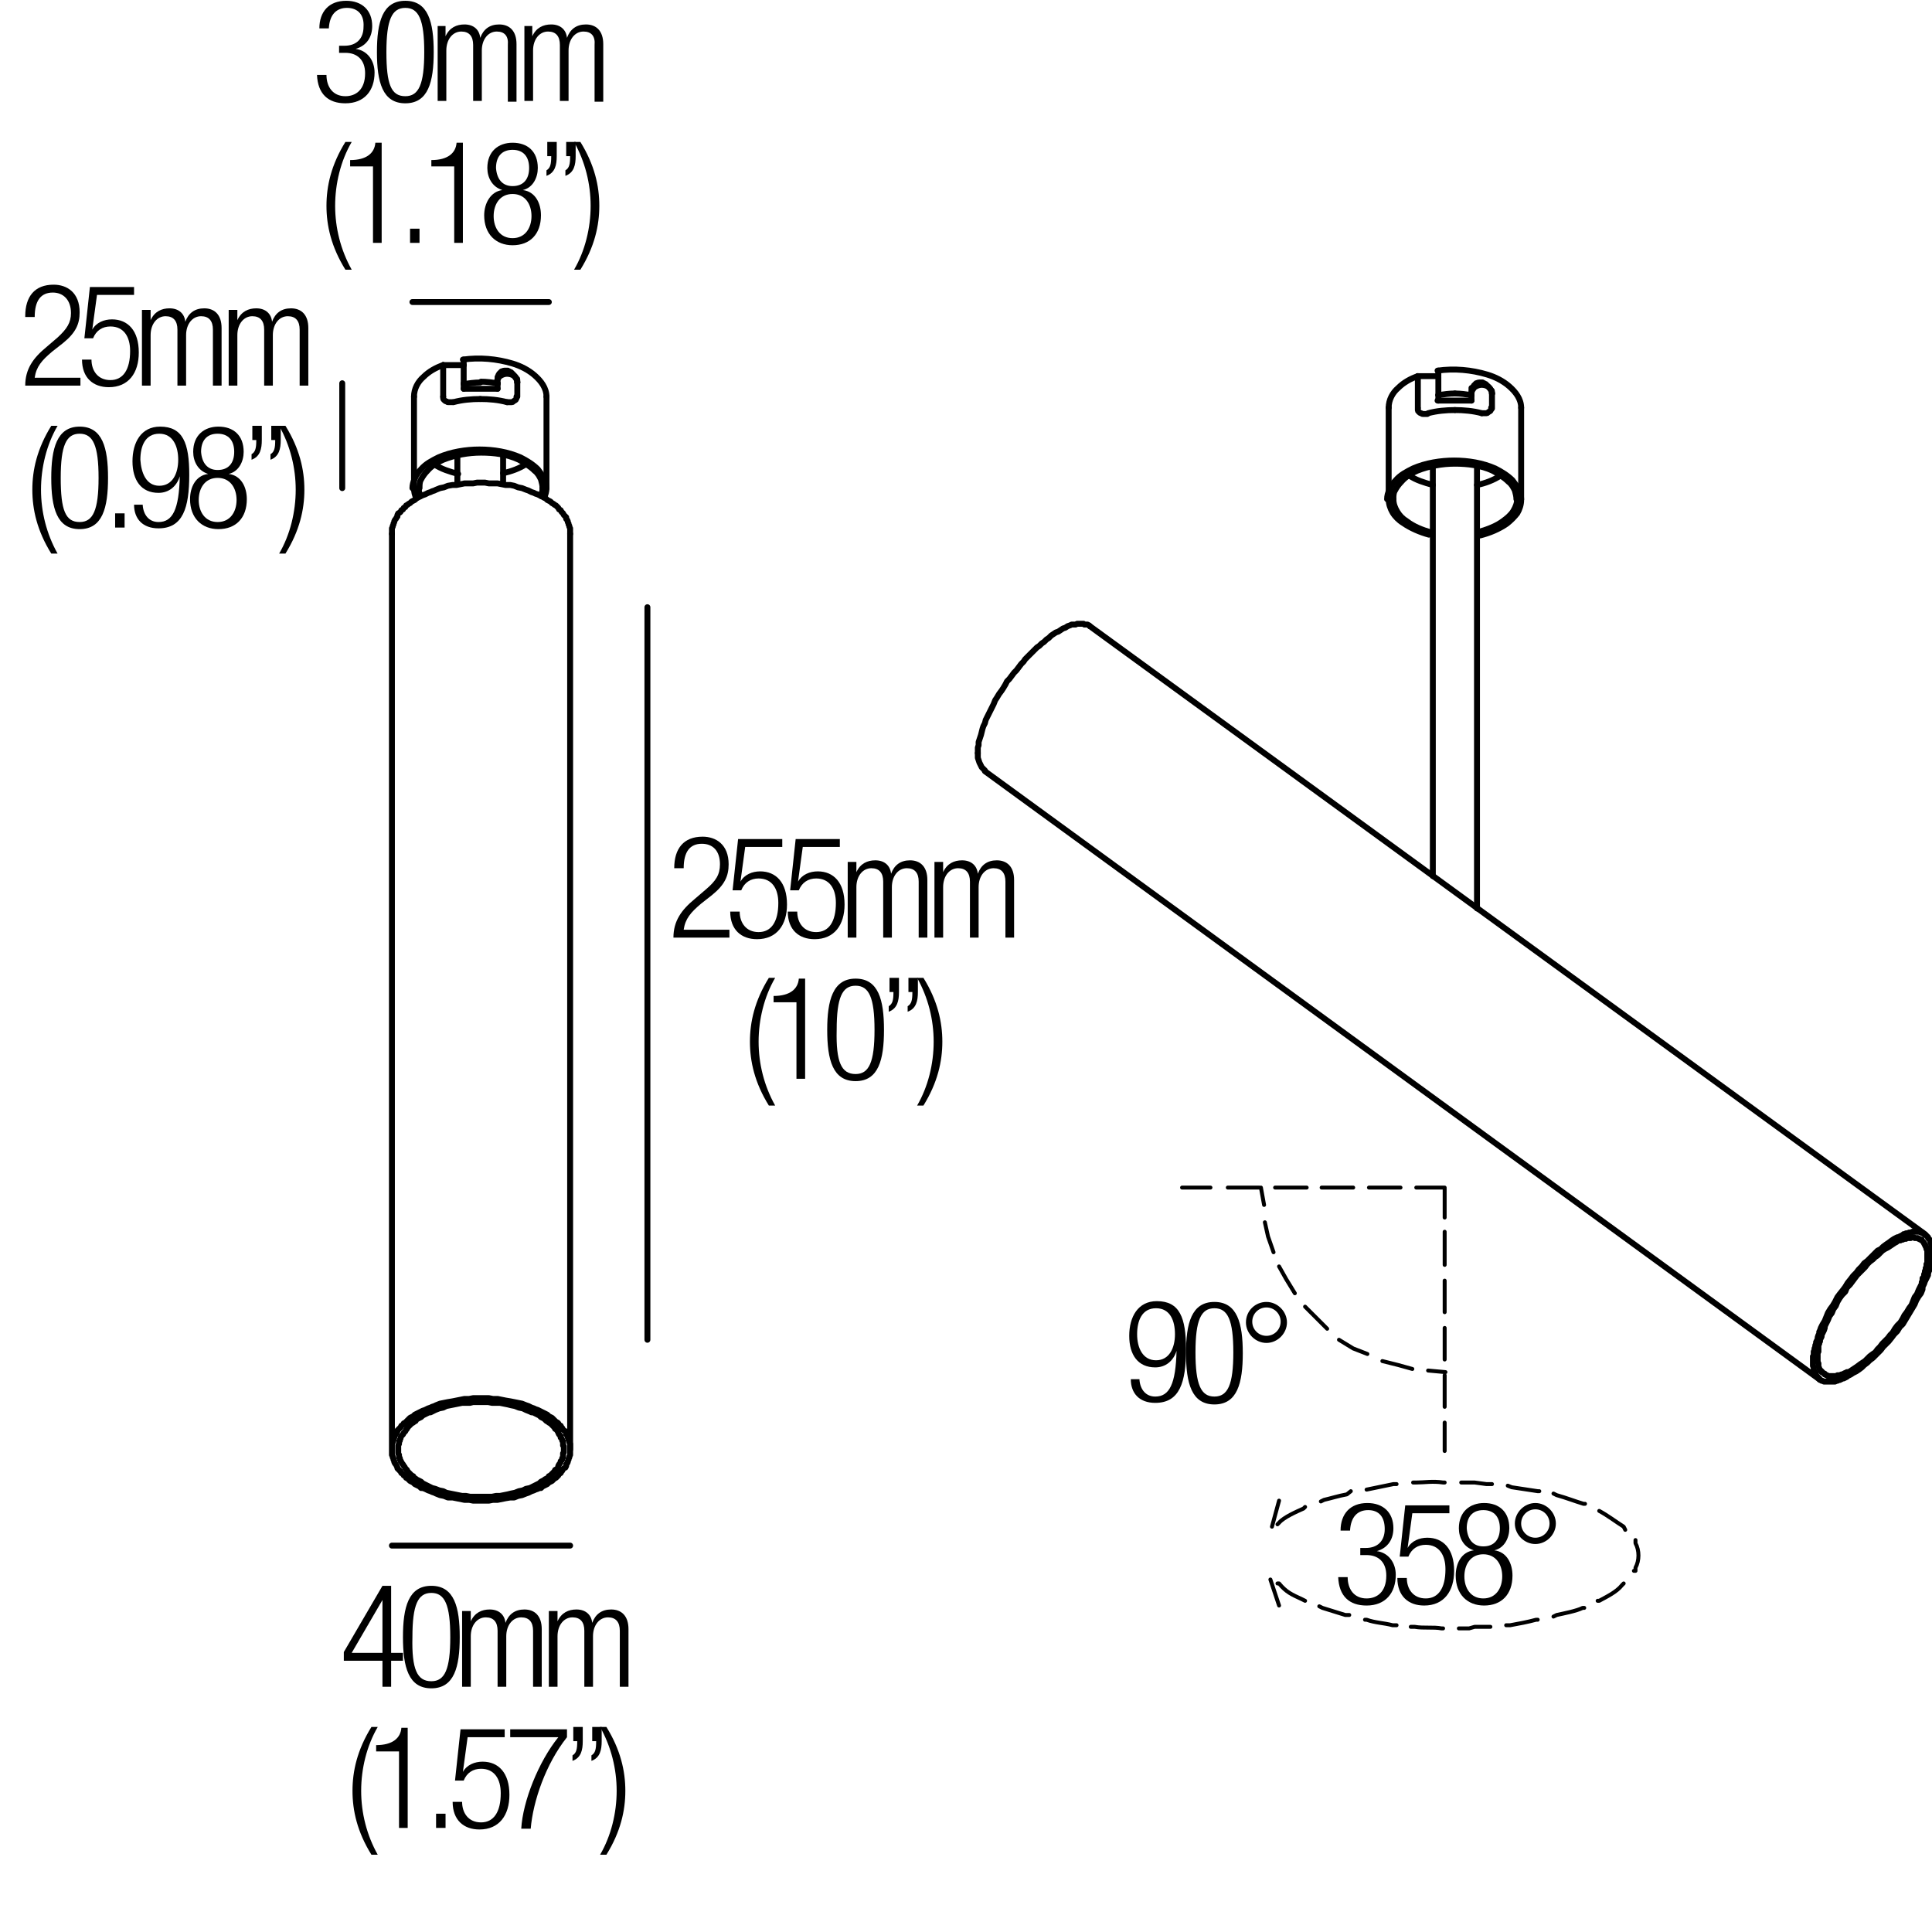 <?xml version="1.0" encoding="utf-8"?>
<!-- Generator: Adobe Illustrator 18.0.0, SVG Export Plug-In . SVG Version: 6.00 Build 0)  -->
<!DOCTYPE svg PUBLIC "-//W3C//DTD SVG 1.1//EN" "http://www.w3.org/Graphics/SVG/1.1/DTD/svg11.dtd">
<svg version="1.1" id="Livello_1" xmlns="http://www.w3.org/2000/svg" xmlns:xlink="http://www.w3.org/1999/xlink" x="0px" y="0px"
	 viewBox="0 0 245 245" enable-background="new 0 0 245 245" xml:space="preserve">
<line fill="none" stroke="#000000" stroke-width="0.75" stroke-linecap="round" stroke-linejoin="round" stroke-miterlimit="10" x1="138.2" y1="79.4" x2="244.1" y2="156.5"/>
<line fill="none" stroke="#000000" stroke-width="0.75" stroke-linecap="round" stroke-linejoin="round" stroke-miterlimit="10" x1="230.7" y1="174.9" x2="124.9" y2="97.8"/>
<polyline fill="none" stroke="#000000" stroke-width="0.75" stroke-linecap="round" stroke-linejoin="bevel" stroke-miterlimit="10" points="
	124,95.5 124,96.1 124.2,96.7 124.5,97.3 124.9,97.7 "/>
<polyline fill="none" stroke="#000000" stroke-width="0.75" stroke-linecap="round" stroke-linejoin="round" stroke-miterlimit="10" points="
	138.2,79.4 138.1,79.3 137.9,79.2 137.8,79.2 137.7,79.2 137.6,79.2 137.5,79.2 137.4,79.1 137.3,79.1 137.2,79.1 137.1,79.1 
	137,79.1 136.9,79.1 136.8,79.1 136.7,79.1 136.6,79.1 136.4,79.2 136.3,79.2 136.2,79.2 136,79.2 135.9,79.2 135.7,79.3 
	135.4,79.4 135.1,79.6 134.8,79.7 134.5,79.9 134.2,80.1 133.9,80.2 133.6,80.4 133.3,80.6 133,80.9 132.7,81.1 132.4,81.4 
	132.1,81.6 131.8,81.9 131.5,82.1 131.2,82.4 130.9,82.7 130.6,83 130.3,83.3 130,83.6 129.8,83.9 129.5,84.2 129.2,84.6 128.9,85 
	128.6,85.3 128.3,85.7 128,86.1 127.7,86.4 127.5,86.8 127.2,87.3 127,87.6 126.7,88 126.4,88.5 126.2,88.8 126,89.3 125.8,89.7 
	125.6,90.1 125.4,90.5 125.2,90.9 125,91.3 124.9,91.7 124.7,92.1 124.6,92.4 124.5,92.8 124.4,93.2 124.3,93.5 124.2,93.8 
	124.1,94.1 124.1,94.5 124,94.8 124,95 124,95.3 124,95.5 "/>
<polygon fill="none" stroke="#000000" stroke-width="0.75" stroke-linecap="round" stroke-linejoin="round" stroke-miterlimit="10" points="
	229.9,172.7 229.9,172.9 229.9,173.2 230,173.4 230,173.5 230,173.6 230,173.7 230.1,173.9 230.1,174 230.2,174.1 230.2,174.2 
	230.3,174.3 230.3,174.4 230.4,174.5 230.5,174.6 230.5,174.7 230.6,174.7 230.7,174.8 230.7,174.9 230.8,175 230.9,175 231,175.1 
	231.1,175.1 231.3,175.2 231.4,175.2 231.5,175.2 231.6,175.2 231.8,175.2 231.8,175.2 232,175.2 232.1,175.2 232.3,175.2 
	232.4,175.2 232.6,175.2 232.7,175.2 232.9,175.1 233,175.1 233.2,175 233.3,175 233.5,174.9 233.7,174.8 233.8,174.8 234,174.7 
	234.2,174.6 234.3,174.5 234.5,174.4 234.7,174.3 235,174.1 235.4,173.9 235.7,173.7 236.1,173.4 236.4,173.1 236.8,172.8 
	237.1,172.5 237.5,172.2 237.8,171.9 238.1,171.6 238.5,171.2 238.8,170.8 239.2,170.4 239.5,170.1 239.9,169.6 240.2,169.2 
	240.6,168.8 240.9,168.3 241.3,167.9 241.6,167.4 241.9,166.9 242.2,166.4 242.5,165.9 242.8,165.4 243,164.9 243.3,164.4 
	243.6,164 243.8,163.5 243.8,163.2 243.9,163 244,162.8 244.1,162.5 244.2,162.3 244.3,162.1 244.4,161.9 244.5,161.7 244.5,161.5 
	244.6,161.2 244.7,161 244.7,160.8 244.8,160.7 244.8,160.5 244.8,160.3 244.9,160.1 244.9,159.9 244.9,159.7 245,159.6 245,159.4 
	245,159.2 245,159.1 245,158.9 245,158.8 245,158.5 245,158.2 245,158.1 244.9,158 244.9,157.8 244.9,157.7 244.8,157.6 
	244.8,157.5 244.8,157.4 244.7,157.2 244.7,157.2 244.6,157.1 244.5,157 244.5,156.9 244.4,156.8 244.3,156.7 244.2,156.6 
	244.1,156.6 244,156.5 243.9,156.4 243.8,156.4 243.8,156.3 243.7,156.3 243.6,156.3 243.4,156.2 243.3,156.2 243.2,156.2 
	243,156.2 242.9,156.2 242.8,156.2 242.6,156.2 242.5,156.2 242.4,156.3 242.2,156.3 242.1,156.3 241.9,156.4 241.7,156.4 
	241.6,156.5 241.4,156.5 241.3,156.6 241.1,156.7 240.9,156.8 240.7,156.9 240.6,156.9 240.4,157 240.2,157.1 239.9,157.3 
	239.5,157.6 239.2,157.8 238.8,158.1 238.5,158.4 238.1,158.6 237.8,158.9 237.5,159.2 237.1,159.6 236.8,159.9 236.4,160.2 
	236.1,160.6 235.7,161 235.4,161.4 235,161.8 234.7,162.2 234.3,162.7 234,163.2 233.7,163.6 233.3,164.1 233,164.5 232.7,165.1 
	232.4,165.6 232.1,166 231.8,166.5 231.6,167 231.4,167.5 231.1,168 231,168.2 230.9,168.4 230.8,168.7 230.7,168.9 230.7,169.2 
	230.6,169.3 230.5,169.6 230.5,169.8 230.4,170 230.3,170.2 230.3,170.4 230.2,170.6 230.2,170.8 230.1,171 230.1,171.2 230,171.4 
	230,171.6 230,171.7 230,171.9 229.9,172 229.9,172.2 229.9,172.4 229.9,172.5 "/>
<polygon fill="none" stroke="#000000" stroke-width="0.75" stroke-linecap="round" stroke-linejoin="round" stroke-miterlimit="10" points="
	230.5,172.1 230.5,172.4 230.5,172.7 230.6,172.9 230.6,173 230.6,173.1 230.6,173.2 230.6,173.3 230.7,173.5 230.7,173.6 
	230.8,173.7 230.8,173.8 230.9,173.8 231,173.9 231,174 231.1,174 231.2,174.1 231.3,174.2 231.4,174.2 231.4,174.3 231.5,174.3 
	231.6,174.4 231.7,174.4 231.8,174.5 231.9,174.5 232,174.5 232.1,174.5 232.3,174.5 232.4,174.5 232.5,174.5 232.7,174.5 
	232.8,174.5 232.9,174.5 233,174.4 233.2,174.4 233.3,174.4 233.5,174.3 233.6,174.3 233.8,174.2 234,174.1 234.1,174.1 234.2,174 
	234.4,174 234.6,173.9 234.9,173.7 235.2,173.5 235.5,173.3 235.9,173 236.2,172.8 236.5,172.6 236.8,172.3 237.1,172 237.5,171.7 
	237.8,171.5 238.1,171.1 238.4,170.8 238.7,170.4 239,170.1 239.4,169.7 239.7,169.3 240,169 240.3,168.5 240.6,168.1 241,167.7 
	241.3,167.2 241.5,166.8 241.8,166.4 242.1,165.9 242.4,165.5 242.6,165 242.8,164.5 243.1,164.1 243.3,163.6 243.5,163.2 
	243.6,163 243.7,162.8 243.7,162.6 243.8,162.4 243.8,162.1 243.9,162 244,161.8 244,161.6 244.1,161.4 244.1,161.2 244.2,161 
	244.2,160.8 244.3,160.7 244.3,160.5 244.3,160.3 244.4,160.2 244.4,160 244.4,159.9 244.4,159.7 244.4,159.6 244.4,159.5 
	244.4,159.3 244.4,159 244.4,158.8 244.4,158.5 244.3,158.4 244.3,158.3 244.3,158.2 244.2,158.1 244.2,158 244.1,157.9 
	244.1,157.8 244,157.7 244,157.6 243.9,157.5 243.8,157.4 243.8,157.4 243.7,157.3 243.7,157.2 243.6,157.2 243.5,157.2 
	243.4,157.1 243.3,157.1 243.2,157 243.1,157 243,157 242.8,157 242.7,156.9 242.6,156.9 242.5,156.9 242.4,156.9 242.3,157 
	242.1,157 242,157 241.8,157 241.7,157.1 241.5,157.1 241.4,157.1 241.3,157.2 241.1,157.2 241,157.3 240.8,157.3 240.6,157.4 
	240.5,157.5 240.3,157.6 240,157.8 239.7,158 239.4,158.2 239,158.4 238.7,158.6 238.4,158.9 238.1,159.2 237.8,159.4 237.5,159.7 
	237.1,160 236.8,160.3 236.5,160.7 236.2,161 235.9,161.3 235.5,161.7 235.2,162.1 234.9,162.5 234.6,162.9 234.2,163.3 234,163.8 
	233.6,164.2 233.3,164.6 233,165.1 232.8,165.6 232.5,166 232.3,166.5 232,166.9 231.8,167.4 231.6,167.8 231.4,168.2 231.4,168.4 
	231.3,168.7 231.2,168.9 231.1,169.1 231,169.3 231,169.5 230.9,169.7 230.8,169.9 230.8,170.1 230.7,170.3 230.7,170.4 
	230.6,170.6 230.6,170.8 230.6,170.9 230.6,171.1 230.6,171.3 230.6,171.4 230.5,171.6 230.5,171.7 230.5,171.9 230.5,172 "/>
<line fill="none" stroke="#000000" stroke-width="0.75" stroke-linecap="round" stroke-linejoin="round" stroke-miterlimit="10" x1="72.3" y1="183.8" x2="72.3" y2="67.7"/>
<polyline fill="none" stroke="#000000" stroke-width="0.75" stroke-linecap="round" stroke-linejoin="round" stroke-miterlimit="10" points="
	49.7,67.7 49.7,183.8 49.7,183.9 49.7,184.1 49.7,184.2 49.7,184.4 49.7,184.5 49.8,184.7 49.8,184.8 49.9,185 49.9,185.1 50,185.3 
	50,185.4 50.1,185.6 50.2,185.7 50.3,185.9 50.4,186.1 50.4,186.2 50.5,186.3 50.7,186.5 50.8,186.6 50.9,186.8 51.1,186.9 
	51.2,187.1 51.4,187.2 51.5,187.4 51.7,187.5 51.8,187.6 52,187.8 52.2,187.9 52.4,188 52.6,188.2 52.8,188.3 53,188.4 53.2,188.5 
	53.4,188.7 53.6,188.7 53.9,188.8 54.1,188.9 54.3,189 54.6,189.1 54.8,189.2 55.1,189.3 55.3,189.4 55.8,189.6 56.3,189.7 
	56.8,189.9 57.4,189.9 57.9,190 58.4,190.1 58.9,190.2 59.5,190.2 60,190.3 60.5,190.3 61,190.3 61.5,190.3 62,190.3 62.5,190.2 
	63.1,190.2 63.6,190.1 64.1,190 64.7,189.9 65.2,189.9 65.7,189.7 66.2,189.6 66.7,189.4 67,189.3 67.2,189.2 67.4,189.1 67.7,189 
	67.9,188.9 68.2,188.8 68.4,188.7 68.6,188.7 68.8,188.5 69,188.4 69.2,188.3 69.4,188.2 69.6,188 69.8,187.9 70,187.8 70.2,187.6 
	70.3,187.5 70.5,187.4 70.7,187.2 70.8,187.1 70.9,186.9 71.1,186.8 71.2,186.6 71.3,186.5 71.4,186.3 71.5,186.2 71.7,186.1 
	71.8,185.9 71.8,185.7 71.9,185.6 72,185.4 72,185.3 72.1,185.1 72.1,185 72.2,184.8 72.2,184.7 72.3,184.5 72.3,184.4 72.3,184.2 
	72.3,184.1 72.3,183.9 72.3,183.8 72.3,183.7 72.3,183.5 72.3,183.4 72.3,183.2 72.3,183.1 72.2,182.9 72.2,182.7 72.1,182.6 
	72.1,182.5 72,182.3 72,182.2 71.9,182 71.8,181.9 71.8,181.7 71.7,181.5 71.5,181.4 71.4,181.3 71.3,181.1 71.2,181 71.1,180.8 
	70.9,180.7 70.8,180.5 70.7,180.4 70.5,180.3 70.3,180.1 70.2,180 70,179.8 69.8,179.7 69.6,179.6 69.4,179.4 69.2,179.3 69,179.2 
	68.8,179.1 68.6,179 68.4,178.9 68.2,178.8 67.9,178.7 67.7,178.6 67.4,178.5 67.2,178.4 67,178.3 66.7,178.2 66.2,178 65.7,177.9 
	65.2,177.8 64.7,177.7 64.1,177.6 63.6,177.5 63.1,177.4 62.5,177.4 62,177.3 61.5,177.3 61,177.3 60.5,177.3 60,177.3 59.5,177.4 
	58.9,177.4 58.4,177.5 57.9,177.6 57.4,177.7 56.8,177.8 56.3,177.9 55.8,178 55.3,178.2 55.1,178.3 54.8,178.4 54.6,178.5 
	54.3,178.6 54.1,178.7 53.9,178.8 53.6,178.9 53.4,179 53.2,179.1 53,179.2 52.8,179.3 52.6,179.4 52.4,179.6 52.2,179.7 52,179.8 
	51.8,180 51.7,180.1 51.5,180.3 51.4,180.4 51.2,180.5 51.1,180.7 50.9,180.8 50.8,181 50.7,181.1 50.5,181.3 50.4,181.4 
	50.4,181.5 50.3,181.7 50.2,181.9 50.1,182 50,182.2 50,182.3 49.9,182.5 49.9,182.6 49.8,182.7 49.8,182.9 49.7,183.1 49.7,183.2 
	49.7,183.4 49.7,183.5 49.7,183.7 49.7,183.8 "/>
<polygon fill="none" stroke="#000000" stroke-width="0.75" stroke-linecap="round" stroke-linejoin="round" stroke-miterlimit="10" points="
	50.5,183.8 50.5,183.9 50.5,184.1 50.5,184.2 50.5,184.3 50.6,184.5 50.6,184.6 50.6,184.8 50.7,184.9 50.7,185.1 50.8,185.2 
	50.8,185.3 50.9,185.4 51,185.6 51.1,185.7 51.2,185.9 51.3,186 51.4,186.2 51.5,186.3 51.6,186.4 51.7,186.6 51.8,186.7 
	51.9,186.8 52.1,187 52.2,187.1 52.4,187.2 52.5,187.4 52.7,187.5 52.8,187.6 53,187.7 53.2,187.8 53.4,187.9 53.6,188.1 
	53.8,188.2 54,188.3 54.2,188.4 54.4,188.5 54.6,188.6 54.8,188.7 55.2,188.8 55.7,189 56.2,189.1 56.6,189.3 57.1,189.4 
	57.6,189.5 58.1,189.6 58.6,189.7 59.1,189.7 59.6,189.8 60,189.8 60.5,189.8 61,189.8 61.5,189.8 61.9,189.8 62.4,189.8 
	62.9,189.7 63.4,189.7 63.9,189.6 64.4,189.5 64.8,189.4 65.3,189.3 65.8,189.1 66.3,189 66.7,188.8 67.2,188.7 67.4,188.6 
	67.6,188.5 67.8,188.4 68,188.3 68.2,188.2 68.4,188.1 68.6,187.9 68.8,187.8 69,187.7 69.1,187.6 69.3,187.5 69.5,187.4 
	69.6,187.2 69.8,187.1 69.9,187 70.1,186.8 70.2,186.7 70.3,186.6 70.4,186.4 70.6,186.3 70.7,186.2 70.8,186 70.8,185.9 
	70.9,185.7 71,185.6 71.1,185.4 71.1,185.3 71.2,185.2 71.3,185.1 71.3,184.9 71.4,184.8 71.4,184.6 71.4,184.5 71.4,184.3 
	71.5,184.2 71.5,184.1 71.5,183.9 71.5,183.8 71.5,183.7 71.5,183.5 71.5,183.4 71.4,183.3 71.4,183.1 71.4,183 71.4,182.8 
	71.3,182.7 71.3,182.6 71.2,182.4 71.1,182.3 71.1,182.1 71,182 70.9,181.9 70.8,181.7 70.8,181.6 70.7,181.5 70.6,181.3 
	70.4,181.2 70.3,181 70.2,180.9 70.1,180.8 69.9,180.6 69.8,180.5 69.6,180.4 69.5,180.3 69.3,180.2 69.1,180 69,179.9 68.8,179.8 
	68.6,179.7 68.4,179.5 68.2,179.4 68,179.3 67.8,179.2 67.6,179.1 67.4,179.1 67.2,179 66.7,178.8 66.3,178.6 65.8,178.5 
	65.3,178.3 64.8,178.2 64.4,178.1 63.9,178 63.4,177.9 62.9,177.9 62.4,177.9 61.9,177.8 61.5,177.8 61,177.8 60.5,177.8 60,177.8 
	59.6,177.9 59.1,177.9 58.6,177.9 58.1,178 57.6,178.1 57.1,178.2 56.6,178.3 56.2,178.5 55.7,178.6 55.2,178.8 54.8,179 
	54.6,179.1 54.4,179.1 54.2,179.2 54,179.3 53.8,179.4 53.6,179.5 53.4,179.7 53.2,179.8 53,179.9 52.8,180 52.7,180.2 52.5,180.3 
	52.4,180.4 52.2,180.5 52.1,180.6 51.9,180.8 51.8,180.9 51.7,181 51.6,181.2 51.5,181.3 51.4,181.5 51.3,181.6 51.2,181.7 
	51.1,181.9 51,182 50.9,182.1 50.8,182.3 50.8,182.4 50.7,182.6 50.7,182.7 50.6,182.8 50.6,183 50.6,183.1 50.5,183.3 50.5,183.4 
	50.5,183.5 50.5,183.7 "/>
<polyline fill="none" stroke="#000000" stroke-width="0.75" stroke-linecap="round" stroke-linejoin="round" stroke-miterlimit="10" points="
	72.3,67.7 72.3,67.5 72.3,67.4 72.3,67.3 72.3,67.1 72.3,67 72.2,66.8 72.2,66.7 72.1,66.5 72.1,66.4 72,66.2 72,66.1 71.9,65.9 
	71.8,65.8 71.8,65.6 71.7,65.5 71.5,65.3 71.4,65.1 71.3,65 71.2,64.9 71.1,64.7 70.9,64.6 70.8,64.4 70.7,64.3 70.5,64.1 70.3,64 
	70.2,63.9 70,63.8 69.8,63.6 69.6,63.5 69.4,63.4 69.2,63.2 69,63.1 68.8,63 68.6,62.9 68.4,62.8 68.2,62.7 67.9,62.6 67.7,62.5 
	67.4,62.4 67.2,62.3 67,62.2 66.7,62.1 66.2,61.9 65.7,61.8 65.2,61.6 64.7,61.5 64.1,61.5 63.6,61.4 63.1,61.3 62.5,61.3 62,61.3 
	61.5,61.2 61,61.2 60.5,61.2 60,61.3 59.5,61.3 58.9,61.3 58.4,61.4 57.9,61.5 57.4,61.5 56.8,61.6 56.3,61.8 55.8,61.9 55.3,62.1 
	55.1,62.2 54.8,62.3 54.6,62.4 54.3,62.5 54.1,62.6 53.9,62.7 53.6,62.8 53.4,62.9 53.2,63 53,63.1 52.8,63.2 52.6,63.4 52.4,63.5 
	52.2,63.6 52,63.8 51.8,63.9 51.7,64 51.5,64.1 51.4,64.3 51.2,64.4 51.1,64.6 50.9,64.7 50.8,64.9 50.7,65 50.5,65.1 50.4,65.3 
	50.4,65.5 50.3,65.6 50.2,65.8 50.1,65.9 50,66.1 50,66.2 49.9,66.4 49.9,66.5 49.8,66.7 49.8,66.8 49.7,67 49.7,67.1 49.7,67.3 
	49.7,67.4 49.7,67.5 49.7,67.7 "/>
<line fill="none" stroke="#000000" stroke-width="0.75" stroke-linecap="round" stroke-linejoin="round" stroke-miterlimit="10" x1="49.7" y1="196" x2="72.3" y2="196"/>
<g>
	<rect x="40.7" y="201" fill="none" width="42.7" height="38.7"/>
	<path d="M48.5,210.6h-4.9v-1.1l4.9-8.4h1.1v8.5h1.5v1h-1.5v3.3h-1.1V210.6z M48.5,209.6v-6.7h0l-3.9,6.7H48.5z"/>
	<path d="M54.7,201.1c2.9,0,3.6,2.7,3.6,6.5c0,3.8-0.7,6.5-3.6,6.5s-3.6-2.7-3.6-6.5C51.1,203.8,51.8,201.1,54.7,201.1z M54.7,213.2
		c1.7,0,2.4-1.5,2.4-5.6c0-4.1-0.7-5.6-2.4-5.6s-2.4,1.5-2.4,5.6C52.2,211.7,52.9,213.2,54.7,213.2z"/>
	<path d="M58.7,204.3h1v1.3h0c0.5-1.1,1.4-1.5,2.4-1.5c1.2,0,1.9,0.7,2,1.7h0c0.4-1.1,1.2-1.7,2.4-1.7c1.3,0,2.2,0.8,2.2,2.5v7.3
		h-1.1v-7.1c0-1.1-0.5-1.7-1.5-1.7c-1.1,0-1.9,1-1.9,2.4v6.4h-1.1v-7.1c0-1.1-0.5-1.7-1.5-1.7c-1.1,0-1.9,1-1.9,2.4v6.4h-1.1V204.3z
		"/>
	<path d="M69.7,204.3h1v1.3h0c0.5-1.1,1.4-1.5,2.4-1.5c1.2,0,1.9,0.7,2,1.7h0c0.4-1.1,1.2-1.7,2.4-1.7c1.3,0,2.2,0.8,2.2,2.5v7.3
		h-1.1v-7.1c0-1.1-0.5-1.7-1.5-1.7c-1.1,0-1.9,1-1.9,2.4v6.4h-1.1v-7.1c0-1.1-0.5-1.7-1.5-1.7c-1.1,0-1.9,1-1.9,2.4v6.4h-1.1V204.3z
		"/>
	<path d="M47.9,219c-1.4,2.4-2.1,5.3-2.1,8.1s0.7,5.6,2.1,8.1h-0.8c-1.8-2.9-2.4-5.6-2.4-8.1s0.6-5.2,2.4-8.1H47.9z"/>
	<path d="M50.6,222.1h-2.9v-0.8c2.1,0,3.1-0.9,3.2-2.2h0.8v12.7h-1.1V222.1z"/>
	<path d="M55.3,230h1.2v1.8h-1.2V230z"/>
	<path d="M64,219.3v1h-4.7l-0.6,4.4l0,0c0.5-0.9,1.5-1.3,2.5-1.3c2,0,3.4,1.4,3.4,4.2c0,2.6-1.3,4.4-3.8,4.4c-2,0-3.4-1.2-3.4-3.5
		h1.2c0,1.4,0.8,2.6,2.4,2.6s2.5-1.3,2.5-3.7c0-1.8-0.8-3.1-2.5-3.1c-1,0-1.8,0.5-2.2,1.5h-1.1l0.7-6.5H64z"/>
	<path d="M64.7,219.3h7.2v1c-2.7,3.4-4.3,8.1-4.6,11.6h-1.2c0.2-3.5,2.2-8.5,4.7-11.6h-6.1V219.3z"/>
	<path d="M72.7,219h1.2v1.8c0,1.1-0.2,2.1-1.3,2.5v-0.7c0.5-0.3,0.6-0.8,0.6-1.8h-0.5V219z M75.1,219h1.2v1.8c0,1.1-0.2,2.1-1.3,2.5
		v-0.7c0.5-0.3,0.6-0.8,0.6-1.8h-0.5V219z"/>
	<path d="M76.1,235.2c1.4-2.4,2.1-5.3,2.1-8.1s-0.7-5.6-2.1-8.1h0.8c1.8,2.9,2.4,5.6,2.4,8.1s-0.6,5.2-2.4,8.1H76.1z"/>
</g>
<g>
	<g>
		<rect x="169.2" y="190.5" fill="none" width="47.3" height="36.7"/>
		<path d="M172.6,196.3h0.6c1.5,0,2.4-0.9,2.4-2.4c0-1.5-0.7-2.4-2.1-2.4c-1.3,0-2.2,0.8-2.3,2.6h-1.2c0-2.1,1.2-3.5,3.4-3.5
			c2,0,3.3,1.2,3.3,3.2c0,1.4-0.7,2.5-2.1,2.9v0c1.5,0.2,2.4,1.5,2.4,3c0,2.3-1.3,3.9-3.7,3.9c-2.2,0-3.5-1.2-3.6-3.6h1.2
			c0,1.5,0.8,2.7,2.4,2.7c1.3,0,2.5-0.8,2.5-2.9c0-1.7-1-2.6-2.5-2.6h-0.8V196.3z"/>
		<path d="M183.8,190.9v1h-4.7l-0.6,4.4l0,0c0.5-0.9,1.5-1.3,2.5-1.3c2,0,3.4,1.4,3.4,4.2c0,2.6-1.3,4.4-3.8,4.4
			c-2,0-3.4-1.2-3.4-3.5h1.2c0,1.4,0.8,2.6,2.4,2.6s2.5-1.3,2.5-3.7c0-1.8-0.8-3.1-2.5-3.1c-1,0-1.8,0.5-2.2,1.5h-1.1l0.7-6.5H183.8
			z"/>
		<path d="M186.9,196.6L186.9,196.6c-1.3-0.4-1.9-1.6-1.9-2.8c0-2.1,1.4-3.2,3.2-3.2c1.9,0,3.2,1.1,3.2,3.2c0,1.2-0.6,2.5-1.9,2.8v0
			c1.6,0.2,2.3,1.7,2.3,3.2c0,2.4-1.4,3.8-3.6,3.8c-2.1,0-3.6-1.4-3.6-3.8C184.6,198.3,185.3,196.8,186.9,196.6z M188.1,202.7
			c1.6,0,2.4-1.3,2.4-2.8c0-1.5-0.8-2.8-2.4-2.8s-2.4,1.3-2.4,2.8C185.7,201.4,186.5,202.7,188.1,202.7z M188.1,196.1
			c1.4,0,2.1-0.9,2.1-2.3c0-1.4-0.7-2.3-2.1-2.3c-1.4,0-2.1,0.9-2.1,2.3C186.1,195.2,186.8,196.1,188.1,196.1z"/>
		<path d="M194.7,190.6c1.4,0,2.6,1.2,2.6,2.6c0,1.4-1.2,2.6-2.6,2.6c-1.4,0-2.6-1.2-2.6-2.6C192.1,191.8,193.3,190.6,194.7,190.6z
			 M194.7,195c1,0,1.8-0.8,1.8-1.8s-0.8-1.8-1.8-1.8c-1,0-1.8,0.8-1.8,1.8S193.7,195,194.7,195z"/>
	</g>
	<g>
		<rect x="142.4" y="165" fill="none" width="47.3" height="36.7"/>
		<path d="M144.5,175c0.1,1.2,0.8,2.1,2,2.1c1.8,0,2.6-1.6,2.7-5.8l0,0c-0.4,1.3-1.4,2.1-2.7,2.1c-2.2,0-3.3-1.6-3.3-4
			c0-2.4,1.1-4.4,3.5-4.4c2.9,0,3.7,2.1,3.7,6.1c0,4.2-0.8,6.8-3.9,6.8c-2,0-3.1-1.2-3.1-3H144.5z M146.6,172.5
			c1.7,0,2.4-1.6,2.4-3.3s-0.6-3.3-2.4-3.3c-1.8,0-2.4,1.6-2.4,3.3S144.9,172.5,146.6,172.5z"/>
		<path d="M154,165.1c2.9,0,3.6,2.7,3.6,6.5c0,3.8-0.7,6.5-3.6,6.5s-3.6-2.7-3.6-6.5C150.4,167.8,151.1,165.1,154,165.1z M154,177.1
			c1.7,0,2.4-1.5,2.4-5.6c0-4.1-0.7-5.6-2.4-5.6s-2.4,1.5-2.4,5.6C151.6,175.6,152.3,177.1,154,177.1z"/>
		<path d="M160.6,165.1c1.4,0,2.6,1.2,2.6,2.6c0,1.4-1.2,2.6-2.6,2.6c-1.4,0-2.6-1.2-2.6-2.6C158,166.2,159.2,165.1,160.6,165.1z
			 M160.6,169.4c1,0,1.8-0.8,1.8-1.8s-0.8-1.8-1.8-1.8c-1,0-1.8,0.8-1.8,1.8S159.6,169.4,160.6,169.4z"/>
	</g>
	<path fill="none" stroke="#000000" stroke-width="0.5" stroke-linecap="round" stroke-linejoin="round" stroke-miterlimit="10" d="
		M183.2,154.4v-3.8 M183.2,160.4v-4.2 M183.2,166.4v-4 M183.2,172.4v-4 M183.2,178.4v-4 M183.2,184v-3.6 M153.5,150.6h-3.6
		 M159.7,150.6h-4 M165.7,150.6h-4 M171.6,150.6h-4 M177.6,150.6h-4 M183.2,150.6h-3.6 M161.3,193.6l0.9-3.3 M165.5,191.1l-0.2,0.2
		c-0.9,0.4-2.5,1.1-3.1,1.8l-0.2,0.2 M171.3,189.1l-0.5,0.4c-1.1,0.2-2,0.5-2.9,0.7l-0.4,0.2 M177.1,188.2h-0.4l-3.4,0.7 M183.2,188
		h-0.2c-1.3-0.2-2.4,0-3.4,0h-0.4 M189.2,188.2h-0.7L187,188h-0.5h-0.7h-0.5 M195.2,189.1H195l-3.3-0.5l-0.5-0.2 M201,190.7h-0.2
		c-1.3-0.4-2-0.7-3.4-1.1l-0.4-0.2 M206.1,194l-0.2-0.4c-1.1-0.7-2-1.4-3.1-2 M207.2,199.2h0.2v-0.4c0.5-0.9,0.5-2.2,0-3.1v-0.4
		 M202.6,203h0.2c0.9-0.5,2.2-1.1,2.9-2l0.2-0.2 M197,205l0.4-0.2c0.9-0.2,2.5-0.5,3.3-0.9h0.2 M191,206.1h0.5
		c1.1-0.2,2.2-0.4,3.3-0.7h0.2 M185,206.5h1.3l0.7-0.2h1.3h0.5h0.2 M178.9,206.3h0.5c1.1,0.2,2.4,0,3.4,0.2h0.2 M173.1,205.4h0.2
		c1.1,0.4,2.2,0.4,3.3,0.7h0.5 M167.3,203.7l0.4,0.2c0.7,0.2,2.2,0.7,2.9,0.9h0.5 M162,200.8h0.2c0.9,1.1,1.6,1.4,2.9,2l0.4,0.2
		 M162.2,203.6l-1.1-3.3 M181.1,173.8l2.2,0.2 M175.3,172.6l2,0.5l1.8,0.5 M169.8,169.9l1.8,1.1l1.8,0.7 M165.5,165.7l1.4,1.4
		l1.4,1.4 M162.2,160.6l0.9,1.6l1.1,1.8 M160.4,155l0.4,1.8l0.7,2 M159.9,150.6l0.4,2.2"/>
</g>
<line fill="none" stroke="#000000" stroke-width="0.75" stroke-linecap="round" stroke-linejoin="round" stroke-miterlimit="10" x1="43.4" y1="61.9" x2="43.4" y2="48.6"/>
<line fill="none" stroke="#000000" stroke-width="0.75" stroke-linecap="round" stroke-linejoin="round" stroke-miterlimit="10" x1="52.3" y1="38.3" x2="69.6" y2="38.3"/>
<g>
	<rect x="37.4" fill="none" width="42.7" height="38.7"/>
	<path d="M43.1,5.8h0.6c1.5,0,2.4-0.9,2.4-2.4C46.2,1.9,45.4,1,44,1c-1.3,0-2.2,0.8-2.3,2.6h-1.2c0-2.1,1.2-3.5,3.4-3.5
		c2,0,3.3,1.2,3.3,3.2c0,1.4-0.7,2.5-2.1,2.9v0c1.5,0.2,2.4,1.5,2.4,3c0,2.3-1.3,3.9-3.7,3.9c-2.2,0-3.5-1.2-3.6-3.6h1.2
		c0,1.5,0.8,2.7,2.4,2.7c1.3,0,2.5-0.8,2.5-2.9c0-1.7-1-2.6-2.5-2.6h-0.8V5.8z"/>
	<path d="M51.4,0.1c2.9,0,3.6,2.7,3.6,6.5c0,3.8-0.7,6.5-3.6,6.5s-3.6-2.7-3.6-6.5C47.8,2.8,48.5,0.1,51.4,0.1z M51.4,12.2
		c1.7,0,2.4-1.5,2.4-5.6c0-4.1-0.7-5.6-2.4-5.6S49,2.5,49,6.6C49,10.7,49.6,12.2,51.4,12.2z"/>
	<path d="M55.5,3.3h1v1.3h0c0.5-1.1,1.4-1.5,2.4-1.5c1.2,0,1.9,0.7,2,1.7h0c0.4-1.1,1.2-1.7,2.4-1.7c1.3,0,2.2,0.8,2.2,2.5v7.3h-1.1
		V5.7C64.5,4.6,64,4,63,4c-1.1,0-1.9,1-1.9,2.4v6.4H60V5.7C60,4.6,59.5,4,58.5,4c-1.1,0-1.9,1-1.9,2.4v6.4h-1.1V3.3z"/>
	<path d="M66.5,3.3h1v1.3h0c0.5-1.1,1.4-1.5,2.4-1.5c1.2,0,1.9,0.7,2,1.7h0c0.4-1.1,1.2-1.7,2.4-1.7c1.3,0,2.2,0.8,2.2,2.5v7.3h-1.1
		V5.7C75.5,4.6,75,4,74,4c-1.1,0-1.9,1-1.9,2.4v6.4H71V5.7C71,4.6,70.5,4,69.5,4c-1.1,0-1.9,1-1.9,2.4v6.4h-1.1V3.3z"/>
	<path d="M44.6,18c-1.4,2.4-2.1,5.3-2.1,8.1s0.7,5.6,2.1,8.1h-0.8c-1.8-2.9-2.4-5.6-2.4-8.1s0.6-5.2,2.4-8.1H44.6z"/>
	<path d="M47.3,21.1h-2.9v-0.8c2.1,0,3.1-0.9,3.2-2.2h0.8v12.7h-1.1V21.1z"/>
	<path d="M52,29h1.2v1.8H52V29z"/>
	<path d="M57.6,21.1h-2.9v-0.8c2.1,0,3.1-0.9,3.2-2.2h0.8v12.7h-1.1V21.1z"/>
	<path d="M63.7,24.1L63.7,24.1c-1.3-0.4-1.9-1.6-1.9-2.8c0-2.1,1.4-3.2,3.2-3.2c1.9,0,3.2,1.1,3.2,3.2c0,1.2-0.6,2.5-1.9,2.8v0
		c1.6,0.2,2.3,1.7,2.3,3.2c0,2.4-1.4,3.8-3.6,3.8c-2.1,0-3.6-1.4-3.6-3.8C61.4,25.8,62.2,24.3,63.7,24.1z M65,30.2
		c1.6,0,2.4-1.3,2.4-2.8c0-1.5-0.8-2.8-2.4-2.8s-2.4,1.3-2.4,2.8C62.6,28.9,63.4,30.2,65,30.2z M65,23.6c1.4,0,2.1-0.9,2.1-2.3
		c0-1.4-0.7-2.3-2.1-2.3c-1.4,0-2.1,0.9-2.1,2.3C63,22.7,63.7,23.6,65,23.6z"/>
	<path d="M69.4,18h1.2v1.8c0,1.1-0.2,2.1-1.3,2.5v-0.7c0.5-0.3,0.6-0.8,0.6-1.8h-0.5V18z M71.8,18H73v1.8c0,1.1-0.2,2.1-1.3,2.5
		v-0.7c0.5-0.3,0.6-0.8,0.6-1.8h-0.5V18z"/>
	<path d="M72.8,34.2c1.4-2.4,2.1-5.3,2.1-8.1s-0.7-5.6-2.1-8.1h0.8c1.8,2.9,2.4,5.6,2.4,8.1s-0.6,5.2-2.4,8.1H72.8z"/>
</g>
<g>
	<rect y="36" fill="none" width="42.7" height="31.6"/>
	<path d="M3.2,40.1c0-2.5,1.2-4,3.6-4c1.7,0,3.3,1,3.3,3.5c0,1.5-0.5,2.6-2.1,3.9l-1.4,1.1c-1.3,1.1-2,1.9-2.2,3.3h5.8v1H3.2
		c0-2.1,1-3.5,2.7-4.9l1.4-1.2C8.5,41.7,9,40.9,9,39.7C9,38,8,37.1,6.7,37.1c-1.5,0-2.3,1-2.3,3.1H3.2z"/>
	<path d="M17,36.4v1h-4.7l-0.6,4.4l0,0c0.5-0.9,1.5-1.3,2.5-1.3c2,0,3.4,1.4,3.4,4.2c0,2.6-1.3,4.4-3.8,4.4c-2,0-3.4-1.2-3.4-3.5
		h1.2c0,1.4,0.8,2.6,2.4,2.6s2.5-1.3,2.5-3.7c0-1.8-0.8-3.1-2.5-3.1c-1,0-1.8,0.5-2.2,1.5h-1.1l0.7-6.5H17z"/>
	<path d="M18.1,39.3h1v1.3h0c0.5-1.1,1.4-1.5,2.4-1.5c1.2,0,1.9,0.7,2,1.7h0c0.4-1.1,1.2-1.7,2.4-1.7c1.3,0,2.2,0.8,2.2,2.5v7.3
		h-1.1v-7.1c0-1.1-0.5-1.7-1.5-1.7c-1.1,0-1.9,1-1.9,2.4v6.4h-1.1v-7.1c0-1.1-0.5-1.7-1.5-1.7c-1.1,0-1.9,1-1.9,2.4v6.4h-1.1V39.3z"
		/>
	<path d="M29.1,39.3h1v1.3h0c0.5-1.1,1.4-1.5,2.4-1.5c1.2,0,1.9,0.7,2,1.7h0c0.4-1.1,1.2-1.7,2.4-1.7c1.3,0,2.2,0.8,2.2,2.5v7.3
		h-1.1v-7.1c0-1.1-0.5-1.7-1.5-1.7c-1.1,0-1.9,1-1.9,2.4v6.4h-1.1v-7.1c0-1.1-0.5-1.7-1.5-1.7c-1.1,0-1.9,1-1.9,2.4v6.4h-1.1V39.3z"
		/>
	<path d="M7.3,54c-1.4,2.4-2.1,5.3-2.1,8.1s0.7,5.6,2.1,8.1H6.5c-1.8-2.9-2.4-5.6-2.4-8.1s0.6-5.2,2.4-8.1H7.3z"/>
	<path d="M10.1,54.1c2.9,0,3.6,2.7,3.6,6.5c0,3.8-0.7,6.5-3.6,6.5s-3.6-2.7-3.6-6.5C6.5,56.9,7.2,54.1,10.1,54.1z M10.1,66.2
		c1.7,0,2.4-1.5,2.4-5.6c0-4.1-0.7-5.6-2.4-5.6s-2.4,1.5-2.4,5.6C7.7,64.7,8.3,66.2,10.1,66.2z"/>
	<path d="M14.6,65.1h1.2v1.8h-1.2V65.1z"/>
	<path d="M18.1,64.1c0.1,1.2,0.8,2.1,2,2.1c1.8,0,2.6-1.6,2.7-5.8l0,0c-0.4,1.3-1.4,2.1-2.7,2.1c-2.2,0-3.3-1.6-3.3-4
		c0-2.4,1.1-4.4,3.5-4.4c2.9,0,3.7,2.1,3.7,6.1c0,4.2-0.8,6.8-3.9,6.8c-2,0-3.1-1.2-3.1-3H18.1z M20.2,61.6c1.7,0,2.4-1.6,2.4-3.3
		c0-1.6-0.6-3.3-2.4-3.3c-1.8,0-2.4,1.6-2.4,3.3C17.9,59.9,18.5,61.6,20.2,61.6z"/>
	<path d="M26.4,60.1L26.4,60.1c-1.3-0.4-1.9-1.6-1.9-2.8c0-2.1,1.4-3.2,3.2-3.2c1.9,0,3.2,1.1,3.2,3.2c0,1.2-0.6,2.5-1.9,2.8v0
		c1.6,0.2,2.3,1.7,2.3,3.2c0,2.4-1.4,3.8-3.6,3.8c-2.1,0-3.6-1.4-3.6-3.8C24.1,61.8,24.8,60.3,26.4,60.1z M27.6,66.2
		c1.6,0,2.4-1.3,2.4-2.8c0-1.5-0.8-2.8-2.4-2.8s-2.4,1.3-2.4,2.8C25.2,64.9,26,66.2,27.6,66.2z M27.6,59.6c1.4,0,2.1-0.9,2.1-2.3
		c0-1.4-0.7-2.3-2.1-2.3c-1.4,0-2.1,0.9-2.1,2.3C25.6,58.7,26.3,59.6,27.6,59.6z"/>
	<path d="M32,54h1.2v1.8c0,1.1-0.2,2.1-1.3,2.5v-0.7c0.5-0.3,0.6-0.8,0.6-1.8H32V54z M34.4,54h1.2v1.8c0,1.1-0.2,2.1-1.3,2.5v-0.7
		c0.5-0.3,0.6-0.8,0.6-1.8h-0.5V54z"/>
	<path d="M35.4,70.2c1.4-2.4,2.1-5.3,2.1-8.1s-0.7-5.6-2.1-8.1h0.8c1.8,2.9,2.4,5.6,2.4,8.1s-0.6,5.2-2.4,8.1H35.4z"/>
</g>
<line fill="none" stroke="#000000" stroke-width="0.75" stroke-linecap="round" stroke-linejoin="round" stroke-miterlimit="10" x1="58" y1="61.1" x2="58" y2="57.4"/>
<line fill="none" stroke="#000000" stroke-width="0.75" stroke-linecap="round" stroke-linejoin="round" stroke-miterlimit="10" x1="63.8" y1="61.1" x2="63.8" y2="57.4"/>
<path fill="none" stroke="#000000" stroke-width="0.75" stroke-linecap="round" stroke-linejoin="round" stroke-miterlimit="10" d="
	M63.1,47.8c0,0.3,0,0.6,0,0.9"/>
<path fill="none" stroke="#000000" stroke-width="0.75" stroke-linecap="round" stroke-linejoin="round" stroke-miterlimit="10" d="
	M68.8,61.9c0-0.4-0.1-0.7-0.2-1.1c-0.2-0.4-0.4-0.8-0.8-1.1c-0.6-0.6-1.3-1-2-1.4c-1.5-0.7-3.2-0.9-4.8-0.9c-1.6,0-3.3,0.3-4.8,0.9
	c-0.7,0.3-1.5,0.8-2,1.4c-0.3,0.3-0.6,0.7-0.8,1.1c-0.2,0.3-0.2,0.7-0.2,1.1"/>
<path fill="none" stroke="#000000" stroke-width="0.75" stroke-linecap="round" stroke-linejoin="round" stroke-miterlimit="10" d="
	M69.3,61.9c0-0.4-0.1-0.8-0.3-1.2c-0.2-0.4-0.5-0.8-0.8-1.2c-0.6-0.6-1.4-1.1-2.2-1.5c-1.6-0.7-3.4-1-5.2-1c-1.7,0-3.6,0.3-5.2,1
	c-0.8,0.4-1.6,0.8-2.2,1.5c-0.3,0.3-0.6,0.7-0.8,1.2c-0.2,0.4-0.3,0.8-0.3,1.2"/>
<path fill="none" stroke="#000000" stroke-width="0.75" stroke-linecap="round" stroke-linejoin="round" stroke-miterlimit="10" d="
	M63.8,60c1-0.2,2.1-0.6,3-1.2"/>
<path fill="none" stroke="#000000" stroke-width="0.75" stroke-linecap="round" stroke-linejoin="round" stroke-miterlimit="10" d="
	M69,63.1c0.2-0.4,0.3-0.8,0.3-1.2"/>
<path fill="none" stroke="#000000" stroke-width="0.75" stroke-linecap="round" stroke-linejoin="round" stroke-miterlimit="10" d="
	M68.6,62.9c0.1-0.3,0.2-0.6,0.2-1"/>
<path fill="none" stroke="#000000" stroke-width="0.75" stroke-linecap="round" stroke-linejoin="round" stroke-miterlimit="10" d="
	M58.8,48.6c0-0.8,0-1.5,0-2.3"/>
<path fill="none" stroke="#000000" stroke-width="0.75" stroke-linecap="round" stroke-linejoin="round" stroke-miterlimit="10" d="
	M64.3,51c0.1,0,0.2,0,0.2,0c0.1,0,0.2,0,0.2,0c0.1,0,0.2,0,0.2,0c0.1,0,0.1,0,0.2-0.1c0.1-0.1,0.2-0.1,0.3-0.2
	c0-0.1,0.1-0.1,0.1-0.2c0-0.1,0-0.1,0-0.2"/>
<path fill="none" stroke="#000000" stroke-width="0.75" stroke-linecap="round" stroke-linejoin="round" stroke-miterlimit="10" d="
	M56.2,50.3c0,0.1,0,0.1,0,0.2c0,0.1,0,0.1,0.1,0.2c0.1,0.1,0.2,0.2,0.3,0.2c0.1,0,0.1,0.1,0.2,0.1c0.1,0,0.1,0,0.2,0
	c0.1,0,0.2,0,0.2,0c0.1,0,0.2,0,0.2,0"/>
<path fill="none" stroke="#000000" stroke-width="0.75" stroke-linecap="round" stroke-linejoin="round" stroke-miterlimit="10" d="
	M65.6,48.5c0-0.3-0.2-0.6-0.4-0.8c-0.2-0.2-0.6-0.3-0.9-0.3c-0.3,0-0.6,0.1-0.9,0.3c-0.2,0.2-0.4,0.5-0.4,0.8"/>
<path fill="none" stroke="#000000" stroke-width="0.75" stroke-linecap="round" stroke-linejoin="round" stroke-miterlimit="10" d="
	M55.1,58.9c0.9,0.6,1.9,0.9,3,1.2"/>
<path fill="none" stroke="#000000" stroke-width="0.75" stroke-linecap="round" stroke-linejoin="round" stroke-miterlimit="10" d="
	M56.2,46.3c0,1.3,0,2.7,0,4"/>
<path fill="none" stroke="#000000" stroke-width="0.75" stroke-linecap="round" stroke-linejoin="round" stroke-miterlimit="10" d="
	M58.8,46.3c0-0.2,0-0.5,0-0.7"/>
<path fill="none" stroke="#000000" stroke-width="0.75" stroke-linecap="round" stroke-linejoin="round" stroke-miterlimit="10" d="
	M65.6,48.5C65.6,48.5,65.6,48.4,65.6,48.5"/>
<path fill="none" stroke="#000000" stroke-width="0.75" stroke-linecap="round" stroke-linejoin="round" stroke-miterlimit="10" d="
	M52.5,61.9c0,0.5,0.1,0.9,0.3,1.3"/>
<line fill="none" stroke="#000000" stroke-width="0.75" stroke-linecap="round" stroke-linejoin="round" stroke-miterlimit="10" x1="52.5" y1="61.9" x2="52.5" y2="50.3"/>
<line fill="none" stroke="#000000" stroke-width="0.75" stroke-linecap="round" stroke-linejoin="round" stroke-miterlimit="10" x1="69.3" y1="50.3" x2="69.3" y2="61.9"/>
<path fill="none" stroke="#000000" stroke-width="0.75" stroke-linecap="round" stroke-linejoin="round" stroke-miterlimit="10" d="
	M53.1,61.9c0,0.4,0.1,0.7,0.2,1"/>
<path fill="none" stroke="#000000" stroke-width="0.75" stroke-linecap="round" stroke-linejoin="round" stroke-miterlimit="10" d="
	M56.2,46.3c-0.9,0.3-1.8,0.8-2.5,1.5c-0.7,0.6-1.2,1.5-1.2,2.5"/>
<path fill="none" stroke="#000000" stroke-width="0.75" stroke-linecap="round" stroke-linejoin="round" stroke-miterlimit="10" d="
	M56.2,46.3C56.2,46.3,56.2,46.3,56.2,46.3"/>
<path fill="none" stroke="#000000" stroke-width="0.75" stroke-linecap="round" stroke-linejoin="round" stroke-miterlimit="10" d="
	M60.9,48.5c-0.7,0-1.4,0.1-2.1,0.2"/>
<path fill="none" stroke="#000000" stroke-width="0.75" stroke-linecap="round" stroke-linejoin="round" stroke-miterlimit="10" d="
	M63.1,48.6c-0.7-0.1-1.4-0.2-2.1-0.2"/>
<path fill="none" stroke="#000000" stroke-width="0.75" stroke-linecap="round" stroke-linejoin="round" stroke-miterlimit="10" d="
	M65.6,48.4c0-0.1,0-0.1,0-0.2c0-0.1,0-0.2-0.1-0.2c-0.1-0.2-0.2-0.3-0.3-0.4c-0.1-0.1-0.1-0.1-0.2-0.2c-0.1-0.1-0.1-0.1-0.2-0.2
	c-0.1,0-0.2-0.1-0.2-0.1c-0.1,0-0.2-0.1-0.2-0.1c-0.1,0-0.2,0-0.2,0c-0.1,0-0.2,0-0.2,0c-0.2,0-0.3,0.1-0.4,0.1
	c-0.1,0.1-0.2,0.2-0.3,0.3c0,0.1-0.1,0.1-0.1,0.2c0,0.1,0,0.1,0,0.2"/>
<path fill="none" stroke="#000000" stroke-width="0.75" stroke-linecap="round" stroke-linejoin="round" stroke-miterlimit="10" d="
	M65.6,50.3c0-0.6,0-1.2,0-1.8"/>
<path fill="none" stroke="#000000" stroke-width="0.75" stroke-linecap="round" stroke-linejoin="round" stroke-miterlimit="10" d="
	M60.9,50.6c1.1,0,2.3,0.1,3.4,0.4"/>
<path fill="none" stroke="#000000" stroke-width="0.75" stroke-linecap="round" stroke-linejoin="round" stroke-miterlimit="10" d="
	M57.5,51c1.1-0.3,2.3-0.4,3.4-0.4"/>
<path fill="none" stroke="#000000" stroke-width="0.75" stroke-linecap="round" stroke-linejoin="round" stroke-miterlimit="10" d="
	M58.8,46.3c-0.9,0-1.7,0-2.6,0"/>
<line fill="none" stroke="#000000" stroke-width="0.75" stroke-linecap="round" stroke-linejoin="round" stroke-miterlimit="10" x1="58.8" y1="49.3" x2="58.8" y2="48.6"/>
<path fill="none" stroke="#000000" stroke-width="0.75" stroke-linecap="round" stroke-linejoin="round" stroke-miterlimit="10" d="
	M63.1,49.3c-1.4,0-2.8,0-4.3,0"/>
<line fill="none" stroke="#000000" stroke-width="0.75" stroke-linecap="round" stroke-linejoin="round" stroke-miterlimit="10" x1="63.1" y1="49.3" x2="63.1" y2="48.6"/>
<path fill="none" stroke="#000000" stroke-width="0.75" stroke-linecap="round" stroke-linejoin="round" stroke-miterlimit="10" d="
	M69.3,50.3c0-1.1-0.7-2-1.5-2.7c-0.8-0.7-1.8-1.2-2.8-1.5c-2-0.6-4.2-0.8-6.3-0.5"/>
<line fill="none" stroke="#000000" stroke-width="0.75" stroke-linecap="round" stroke-linejoin="round" stroke-miterlimit="10" x1="181.7" y1="111.1" x2="181.7" y2="59"/>
<g>
	
		<path fill="none" stroke="#000000" stroke-width="0.75" stroke-linecap="round" stroke-linejoin="round" stroke-miterlimit="10" d="
		M186.6,49.2c0,0.3,0,0.6,0,0.9"/>
	
		<path fill="none" stroke="#000000" stroke-width="0.75" stroke-linecap="round" stroke-linejoin="round" stroke-miterlimit="10" d="
		M192.3,63.3c0-0.4-0.1-0.7-0.2-1.1c-0.2-0.4-0.4-0.8-0.8-1.1c-0.6-0.6-1.3-1-2-1.4c-1.5-0.7-3.2-0.9-4.8-0.9
		c-1.6,0-3.3,0.3-4.8,0.9c-0.7,0.3-1.5,0.8-2,1.4c-0.3,0.3-0.6,0.7-0.8,1.1c-0.2,0.3-0.2,0.7-0.2,1.1"/>
	
		<path fill="none" stroke="#000000" stroke-width="0.75" stroke-linecap="round" stroke-linejoin="round" stroke-miterlimit="10" d="
		M192.9,63.3c0-0.4-0.1-0.8-0.3-1.2c-0.2-0.4-0.5-0.8-0.8-1.2c-0.6-0.6-1.4-1.1-2.2-1.5c-1.6-0.7-3.4-1-5.2-1c-1.7,0-3.6,0.3-5.2,1
		c-0.8,0.4-1.6,0.8-2.2,1.5c-0.3,0.3-0.6,0.7-0.8,1.2c-0.2,0.4-0.3,0.8-0.3,1.2"/>
	
		<path fill="none" stroke="#000000" stroke-width="0.75" stroke-linecap="round" stroke-linejoin="round" stroke-miterlimit="10" d="
		M187.3,61.5c1-0.2,2.1-0.6,3-1.2"/>
	
		<path fill="none" stroke="#000000" stroke-width="0.75" stroke-linecap="round" stroke-linejoin="round" stroke-miterlimit="10" d="
		M187.7,67.9c1.2-0.3,2.4-0.8,3.4-1.5c0.5-0.4,0.9-0.8,1.3-1.3c0.3-0.5,0.5-1.1,0.5-1.7"/>
	
		<path fill="none" stroke="#000000" stroke-width="0.75" stroke-linecap="round" stroke-linejoin="round" stroke-miterlimit="10" d="
		M187.7,67.4c1-0.3,2.1-0.7,3-1.4c0.4-0.3,0.9-0.7,1.2-1.2c0.3-0.5,0.5-1,0.5-1.6"/>
	
		<path fill="none" stroke="#000000" stroke-width="0.75" stroke-linecap="round" stroke-linejoin="round" stroke-miterlimit="10" d="
		M182.4,50.1c0-0.8,0-1.5,0-2.3"/>
	
		<path fill="none" stroke="#000000" stroke-width="0.75" stroke-linecap="round" stroke-linejoin="round" stroke-miterlimit="10" d="
		M187.9,52.4c0.1,0,0.2,0,0.2,0c0.1,0,0.2,0,0.2,0c0.1,0,0.2,0,0.2,0c0.1,0,0.1,0,0.2-0.1c0.1-0.1,0.2-0.1,0.3-0.2
		c0-0.1,0.1-0.1,0.1-0.2c0-0.1,0-0.1,0-0.2"/>
	
		<path fill="none" stroke="#000000" stroke-width="0.75" stroke-linecap="round" stroke-linejoin="round" stroke-miterlimit="10" d="
		M179.8,51.8c0,0.1,0,0.1,0,0.2c0,0.1,0,0.1,0.1,0.2c0.1,0.1,0.2,0.2,0.3,0.2c0.1,0,0.1,0.1,0.2,0.1c0.1,0,0.1,0,0.2,0
		c0.1,0,0.2,0,0.2,0c0.1,0,0.2,0,0.2,0"/>
	
		<path fill="none" stroke="#000000" stroke-width="0.75" stroke-linecap="round" stroke-linejoin="round" stroke-miterlimit="10" d="
		M189.2,49.9c0-0.3-0.2-0.6-0.4-0.8c-0.2-0.2-0.6-0.3-0.9-0.3s-0.6,0.1-0.9,0.3c-0.2,0.2-0.4,0.5-0.4,0.8"/>
	
		<path fill="none" stroke="#000000" stroke-width="0.75" stroke-linecap="round" stroke-linejoin="round" stroke-miterlimit="10" d="
		M178.7,60.3c0.9,0.6,1.9,0.9,3,1.2"/>
	
		<path fill="none" stroke="#000000" stroke-width="0.75" stroke-linecap="round" stroke-linejoin="round" stroke-miterlimit="10" d="
		M179.8,47.7c0,1.3,0,2.7,0,4"/>
	
		<path fill="none" stroke="#000000" stroke-width="0.75" stroke-linecap="round" stroke-linejoin="round" stroke-miterlimit="10" d="
		M182.4,47.7c0-0.2,0-0.5,0-0.7"/>
	
		<path fill="none" stroke="#000000" stroke-width="0.75" stroke-linecap="round" stroke-linejoin="round" stroke-miterlimit="10" d="
		M189.2,49.9C189.2,49.9,189.2,49.9,189.2,49.9"/>
	
		<path fill="none" stroke="#000000" stroke-width="0.75" stroke-linecap="round" stroke-linejoin="round" stroke-miterlimit="10" d="
		M176.1,63.3c0,0.6,0.2,1.2,0.5,1.7c0.3,0.5,0.8,1,1.3,1.3c1,0.7,2.2,1.2,3.3,1.5"/>
	
		<line fill="none" stroke="#000000" stroke-width="0.75" stroke-linecap="round" stroke-linejoin="round" stroke-miterlimit="10" x1="176.1" y1="63.3" x2="176.1" y2="51.7"/>
	
		<line fill="none" stroke="#000000" stroke-width="0.75" stroke-linecap="round" stroke-linejoin="round" stroke-miterlimit="10" x1="192.9" y1="51.7" x2="192.9" y2="63.3"/>
	
		<path fill="none" stroke="#000000" stroke-width="0.75" stroke-linecap="round" stroke-linejoin="round" stroke-miterlimit="10" d="
		M176.7,63.3c0,0.6,0.2,1.1,0.5,1.6c0.3,0.5,0.7,0.9,1.2,1.2c0.9,0.7,2,1.1,3,1.4"/>
	
		<path fill="none" stroke="#000000" stroke-width="0.75" stroke-linecap="round" stroke-linejoin="round" stroke-miterlimit="10" d="
		M179.8,47.7c-0.9,0.3-1.8,0.8-2.5,1.5c-0.7,0.6-1.2,1.5-1.2,2.5"/>
	
		<path fill="none" stroke="#000000" stroke-width="0.75" stroke-linecap="round" stroke-linejoin="round" stroke-miterlimit="10" d="
		M179.8,47.7C179.8,47.7,179.8,47.7,179.8,47.7"/>
	
		<path fill="none" stroke="#000000" stroke-width="0.75" stroke-linecap="round" stroke-linejoin="round" stroke-miterlimit="10" d="
		M184.5,49.9c-0.7,0-1.4,0.1-2.1,0.2"/>
	
		<path fill="none" stroke="#000000" stroke-width="0.75" stroke-linecap="round" stroke-linejoin="round" stroke-miterlimit="10" d="
		M186.6,50.1c-0.7-0.1-1.4-0.2-2.1-0.2"/>
	
		<path fill="none" stroke="#000000" stroke-width="0.75" stroke-linecap="round" stroke-linejoin="round" stroke-miterlimit="10" d="
		M189.2,49.9c0-0.1,0-0.1,0-0.2c0-0.1,0-0.2-0.1-0.2c-0.1-0.2-0.2-0.3-0.3-0.4c-0.1-0.1-0.1-0.1-0.2-0.2c-0.1-0.1-0.1-0.1-0.2-0.2
		c-0.1,0-0.2-0.1-0.2-0.1c-0.1,0-0.2-0.1-0.2-0.1c-0.1,0-0.2,0-0.2,0c-0.1,0-0.2,0-0.2,0c-0.2,0-0.3,0.1-0.4,0.1
		c-0.1,0.1-0.2,0.2-0.3,0.3c0,0.1-0.1,0.1-0.1,0.2c0,0.1,0,0.1,0,0.2"/>
	
		<path fill="none" stroke="#000000" stroke-width="0.75" stroke-linecap="round" stroke-linejoin="round" stroke-miterlimit="10" d="
		M189.2,51.8c0-0.6,0-1.2,0-1.8"/>
	
		<path fill="none" stroke="#000000" stroke-width="0.75" stroke-linecap="round" stroke-linejoin="round" stroke-miterlimit="10" d="
		M184.5,52c1.1,0,2.3,0.1,3.4,0.4"/>
	
		<path fill="none" stroke="#000000" stroke-width="0.75" stroke-linecap="round" stroke-linejoin="round" stroke-miterlimit="10" d="
		M181.1,52.4c1.1-0.3,2.3-0.4,3.4-0.4"/>
	
		<path fill="none" stroke="#000000" stroke-width="0.75" stroke-linecap="round" stroke-linejoin="round" stroke-miterlimit="10" d="
		M182.4,47.7c-0.9,0-1.7,0-2.6,0"/>
	
		<line fill="none" stroke="#000000" stroke-width="0.75" stroke-linecap="round" stroke-linejoin="round" stroke-miterlimit="10" x1="182.4" y1="50.8" x2="182.4" y2="50.1"/>
	
		<path fill="none" stroke="#000000" stroke-width="0.75" stroke-linecap="round" stroke-linejoin="round" stroke-miterlimit="10" d="
		M186.6,50.8c-1.4,0-2.8,0-4.3,0"/>
	
		<line fill="none" stroke="#000000" stroke-width="0.75" stroke-linecap="round" stroke-linejoin="round" stroke-miterlimit="10" x1="186.6" y1="50.8" x2="186.6" y2="50.1"/>
	
		<path fill="none" stroke="#000000" stroke-width="0.75" stroke-linecap="round" stroke-linejoin="round" stroke-miterlimit="10" d="
		M192.9,51.7c0-1.1-0.7-2-1.5-2.7c-0.8-0.7-1.8-1.2-2.8-1.5c-2-0.6-4.2-0.8-6.3-0.5"/>
</g>
<line fill="none" stroke="#000000" stroke-width="0.75" stroke-linecap="round" stroke-linejoin="round" stroke-miterlimit="10" x1="187.3" y1="115.2" x2="187.3" y2="59"/>
<g>
	<rect x="84.6" y="106" fill="none" width="45.3" height="42.6"/>
	<path d="M85.5,110.1c0-2.5,1.2-4,3.6-4c1.7,0,3.3,1,3.3,3.5c0,1.5-0.5,2.6-2.1,3.9l-1.4,1.1c-1.3,1.1-2,1.9-2.2,3.3h5.8v1h-7.1
		c0-2.1,1-3.5,2.7-4.9l1.4-1.2c1.3-1.1,1.8-1.9,1.8-3.2c0-1.7-0.9-2.6-2.3-2.6c-1.5,0-2.3,1-2.3,3.1H85.5z"/>
	<path d="M99.2,106.4v1h-4.7l-0.6,4.4l0,0c0.5-0.9,1.5-1.3,2.5-1.3c2,0,3.4,1.4,3.4,4.2c0,2.6-1.3,4.4-3.8,4.4c-2,0-3.4-1.2-3.4-3.5
		h1.2c0,1.4,0.8,2.6,2.4,2.6s2.5-1.3,2.5-3.7c0-1.8-0.8-3.1-2.5-3.1c-1,0-1.8,0.5-2.2,1.5h-1.1l0.7-6.5H99.2z"/>
	<path d="M106.5,106.4v1h-4.7l-0.6,4.4l0,0c0.5-0.9,1.5-1.3,2.5-1.3c2,0,3.4,1.4,3.4,4.2c0,2.6-1.3,4.4-3.8,4.4
		c-2,0-3.4-1.2-3.4-3.5h1.2c0,1.4,0.8,2.6,2.4,2.6s2.5-1.3,2.5-3.7c0-1.8-0.8-3.1-2.5-3.1c-1,0-1.8,0.5-2.2,1.5h-1.1l0.7-6.5H106.5z
		"/>
	<path d="M107.6,109.3h1v1.3h0c0.5-1.1,1.4-1.5,2.4-1.5c1.2,0,1.9,0.7,2,1.7h0c0.4-1.1,1.2-1.7,2.4-1.7c1.3,0,2.2,0.8,2.2,2.5v7.3
		h-1.1v-7.1c0-1.1-0.5-1.7-1.5-1.7c-1.1,0-1.9,1-1.9,2.4v6.4h-1.1v-7.1c0-1.1-0.5-1.7-1.5-1.7c-1.1,0-1.9,1-1.9,2.4v6.4h-1.1V109.3z
		"/>
	<path d="M118.6,109.3h1v1.3h0c0.5-1.1,1.4-1.5,2.4-1.5c1.2,0,1.9,0.7,2,1.7h0c0.4-1.1,1.2-1.7,2.4-1.7c1.3,0,2.2,0.8,2.2,2.5v7.3
		h-1.1v-7.1c0-1.1-0.5-1.7-1.5-1.7c-1.1,0-1.9,1-1.9,2.4v6.4h-1.1v-7.1c0-1.1-0.5-1.7-1.5-1.7c-1.1,0-1.9,1-1.9,2.4v6.4h-1.1V109.3z
		"/>
	<path d="M98.3,124c-1.4,2.4-2.1,5.3-2.1,8.1s0.7,5.6,2.1,8.1h-0.8c-1.8-2.9-2.4-5.6-2.4-8.1s0.6-5.2,2.4-8.1H98.3z"/>
	<path d="M101,127.1h-2.9v-0.8c2.1,0,3.1-0.9,3.2-2.2h0.8v12.7H101V127.1z"/>
	<path d="M108.5,124.1c2.9,0,3.6,2.7,3.6,6.5c0,3.8-0.7,6.5-3.6,6.5s-3.6-2.7-3.6-6.5C104.9,126.9,105.6,124.1,108.5,124.1z
		 M108.5,136.2c1.7,0,2.4-1.5,2.4-5.6c0-4.1-0.7-5.6-2.4-5.6s-2.4,1.5-2.4,5.6C106,134.7,106.7,136.2,108.5,136.2z"/>
	<path d="M112.8,124h1.2v1.8c0,1.1-0.2,2.1-1.3,2.5v-0.7c0.5-0.3,0.6-0.8,0.6-1.8h-0.5V124z M115.2,124h1.2v1.8
		c0,1.1-0.2,2.1-1.3,2.5v-0.7c0.5-0.3,0.6-0.8,0.6-1.8h-0.5V124z"/>
	<path d="M116.3,140.2c1.4-2.4,2.1-5.3,2.1-8.1s-0.7-5.6-2.1-8.1h0.8c1.8,2.9,2.4,5.6,2.4,8.1s-0.6,5.2-2.4,8.1H116.3z"/>
</g>
<path fill="none" stroke="#000000" stroke-width="0.75" stroke-linecap="round" stroke-linejoin="round" stroke-miterlimit="10" d="
	M82.1,169.9V77V169.9z"/>
<g>
</g>
<g>
</g>
<g>
</g>
<g>
</g>
<g>
</g>
<g>
</g>
</svg>
